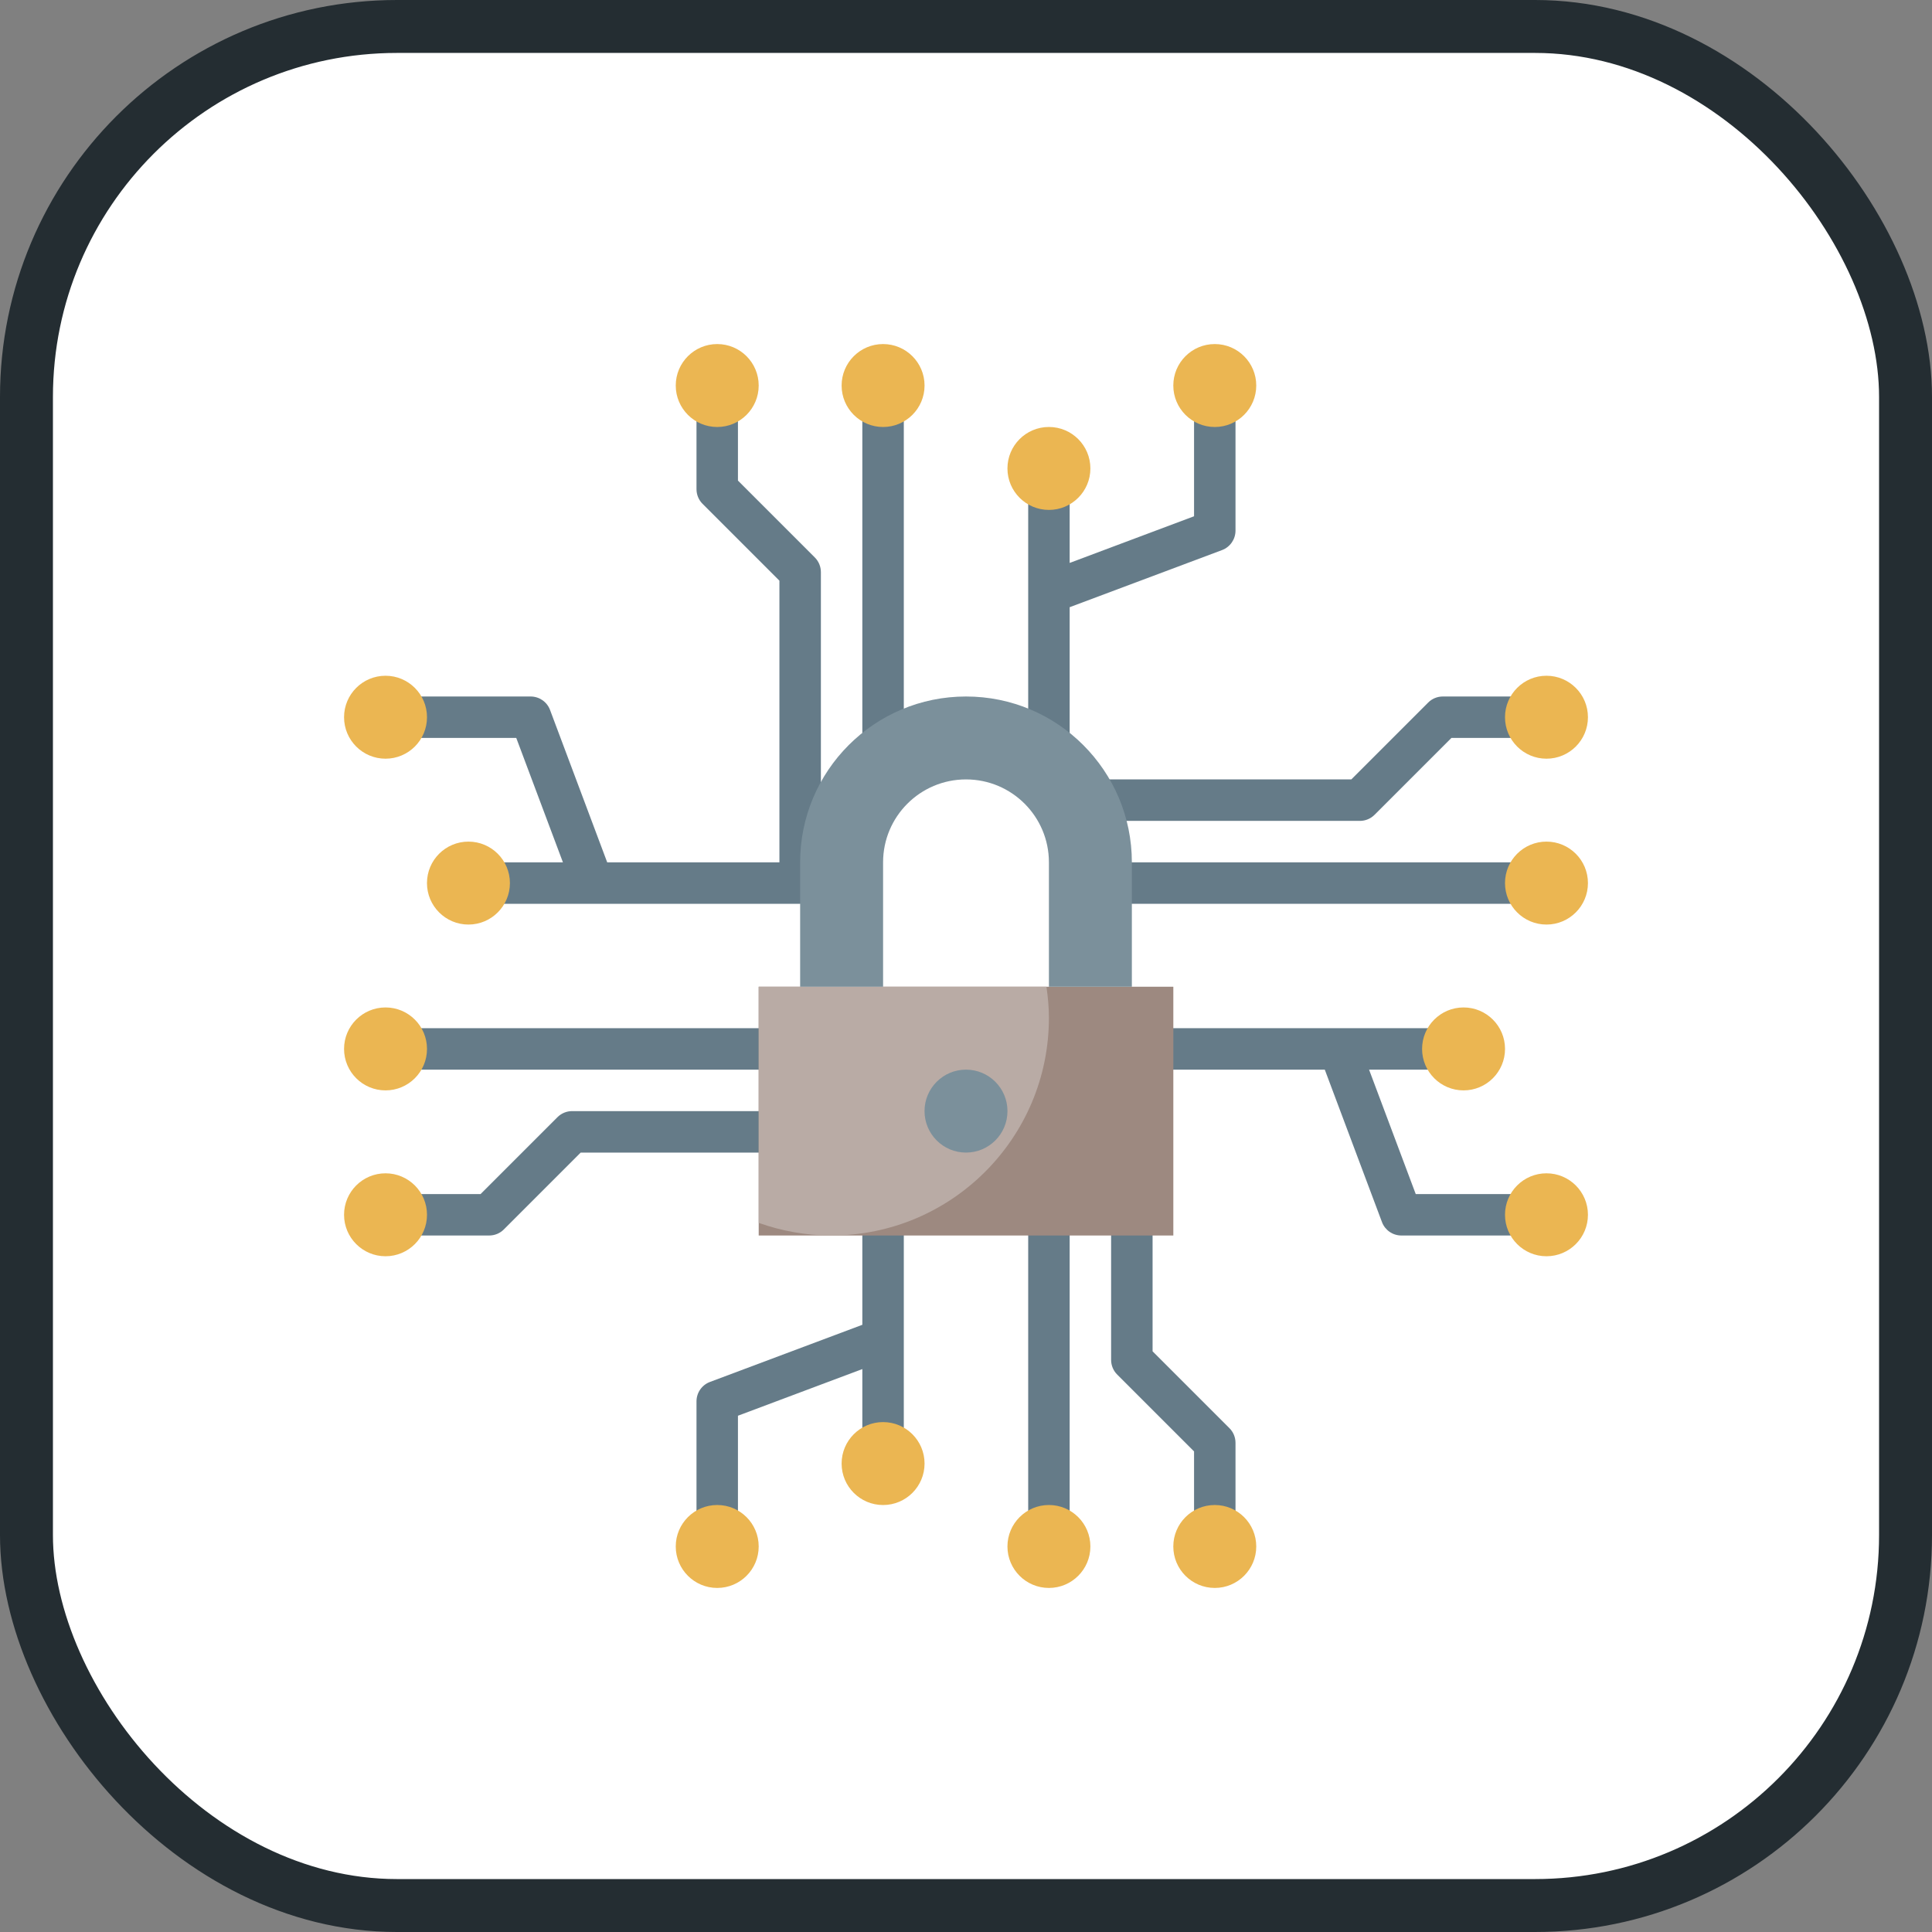 <?xml version="1.0" encoding="UTF-8"?>
<!-- Скачано с сайта svg4.ru / Downloaded from svg4.ru -->
<svg width="800px" height="800px" viewBox="0 0 73 73" version="1.1" xmlns="http://www.w3.org/2000/svg" xmlns:xlink="http://www.w3.org/1999/xlink">
    
    <rect x="0" y="0" width="73" height="73" fill="#808080" stroke="none"/>
    
    <title>algorithms-and-data-structures/algorithms/hashing</title>
    <desc>Created with Sketch.</desc>
    <defs>
</defs>
    <g id="algorithms-and-data-structures/algorithms/hashing" stroke="none" stroke-width="1" fill="none" fill-rule="evenodd">
        <g id="container" transform="translate(2, 2)" fill="#FFFFFF" fill-rule="nonzero" stroke="#242D32" stroke-width="2">
            <rect id="mask" x="-1" y="-1" width="71" height="71" rx="14">
</rect>
        </g>
        <g id="hash" transform="translate(13, 13)" fill-rule="nonzero">
            <g id="Group" transform="translate(2.35, 2.35)" fill="#657B88">
                <rect id="Rectangle-path" x="17.233" y="0" width="1.567" height="12.533">
</rect>
                <path d="M30.826,5.434 C31.13,5.319 31.333,5.027 31.333,4.7 L31.333,0 L29.767,0 L29.767,4.157 L25.067,5.92 L25.067,3.133 L23.5,3.133 L23.5,12.533 L25.067,12.533 L25.067,7.593 L30.826,5.434 Z" id="Shape">
</path>
                <rect id="Rectangle-path" x="26.633" y="17.233" width="15.667" height="1.567">
</rect>
                <path d="M39.167,10.967 C38.958,10.967 38.759,11.049 38.613,11.196 L35.709,14.1 L25.85,14.1 L25.85,15.667 L36.033,15.667 C36.242,15.667 36.441,15.584 36.587,15.437 L39.491,12.533 L42.3,12.533 L42.3,10.967 L39.167,10.967 Z" id="Shape">
</path>
                <path d="M36.38,25.067 L39.167,25.067 L39.167,23.5 L28.2,23.5 L28.2,25.067 L34.707,25.067 L36.867,30.825 C36.981,31.13 37.273,31.333 37.6,31.333 L42.3,31.333 L42.3,29.767 L38.143,29.767 L36.38,25.067 Z" id="Shape">
</path>
                <rect id="Rectangle-path" x="23.5" y="30.55" width="1.567" height="11.75">
</rect>
                <path d="M28.2,35.709 L28.2,30.55 L26.633,30.55 L26.633,36.033 C26.633,36.241 26.716,36.441 26.863,36.587 L29.767,39.491 L29.767,42.3 L31.333,42.3 L31.333,39.167 C31.333,38.959 31.251,38.759 31.104,38.613 L28.2,35.709 Z" id="Shape">
</path>
                <path d="M17.233,34.707 L11.474,36.867 C11.17,36.981 10.967,37.273 10.967,37.6 L10.967,42.3 L12.533,42.3 L12.533,38.143 L17.233,36.38 L17.233,39.167 L18.8,39.167 L18.8,30.55 L17.233,30.55 L17.233,34.707 Z" id="Shape">
</path>
                <rect id="Rectangle-path" x="0" y="23.5" width="14.1" height="1.567">
</rect>
                <path d="M14.1,26.633 L6.267,26.633 C6.058,26.633 5.859,26.716 5.713,26.863 L2.809,29.767 L0,29.767 L0,31.333 L3.133,31.333 C3.342,31.333 3.541,31.251 3.687,31.104 L6.591,28.2 L14.1,28.2 L14.1,26.633 Z" id="Shape">
</path>
                <path d="M5.92,17.233 L3.133,17.233 L3.133,18.8 L15.667,18.8 L15.667,18.017 L15.667,17.233 L15.667,6.267 C15.667,6.059 15.584,5.859 15.437,5.713 L12.533,2.809 L12.533,0 L10.967,0 L10.967,3.133 C10.967,3.341 11.049,3.541 11.196,3.687 L14.1,6.591 L14.1,17.233 L7.593,17.233 L5.433,11.475 C5.319,11.17 5.027,10.967 4.7,10.967 L0,10.967 L0,12.533 L4.157,12.533 L5.92,17.233 Z" id="Shape">
</path>
            </g>
            <rect id="Rectangle-path" fill="#9D8980" x="15.667" y="24.283" width="15.667" height="9.4">
</rect>
            <path d="M26.633,25.458 C26.633,25.058 26.595,24.668 26.54,24.283 L15.667,24.283 L15.667,33.206 C16.525,33.509 17.446,33.683 18.408,33.683 C22.951,33.683 26.633,30.001 26.633,25.458 Z" id="Shape" fill="#B9ABA5">
</path>
            <circle id="Oval" fill="#7B909B" cx="23.5" cy="28.983" r="1.567">
</circle>
            <path d="M26.633,24.283 L26.633,19.583 C26.633,17.853 25.23,16.45 23.5,16.45 C21.77,16.45 20.367,17.853 20.367,19.583 L20.367,24.283 L17.233,24.283 L17.233,19.583 C17.233,16.123 20.039,13.317 23.5,13.317 C26.961,13.317 29.767,16.123 29.767,19.583 L29.767,24.283 L26.633,24.283 Z" id="Shape" fill="#7B909B">
</path>
            <circle id="Oval" fill="#EBB652" cx="14.1" cy="1.567" r="1.567">
</circle>
            <circle id="Oval" fill="#EBB652" cx="20.367" cy="1.567" r="1.567">
</circle>
            <circle id="Oval" fill="#EBB652" cx="26.633" cy="4.7" r="1.567">
</circle>
            <circle id="Oval" fill="#EBB652" cx="32.9" cy="1.567" r="1.567">
</circle>
            <circle id="Oval" fill="#EBB652" cx="45.433" cy="14.1" r="1.567">
</circle>
            <circle id="Oval" fill="#EBB652" cx="45.433" cy="20.367" r="1.567">
</circle>
            <circle id="Oval" fill="#EBB652" cx="42.3" cy="26.633" r="1.567">
</circle>
            <circle id="Oval" fill="#EBB652" cx="45.433" cy="32.9" r="1.567">
</circle>
            <circle id="Oval" fill="#EBB652" cx="32.9" cy="45.433" r="1.567">
</circle>
            <circle id="Oval" fill="#EBB652" cx="26.633" cy="45.433" r="1.567">
</circle>
            <circle id="Oval" fill="#EBB652" cx="20.367" cy="42.3" r="1.567">
</circle>
            <circle id="Oval" fill="#EBB652" cx="14.1" cy="45.433" r="1.567">
</circle>
            <circle id="Oval" fill="#EBB652" cx="1.567" cy="32.9" r="1.567">
</circle>
            <circle id="Oval" fill="#EBB652" cx="1.567" cy="26.633" r="1.567">
</circle>
            <circle id="Oval" fill="#EBB652" cx="4.7" cy="20.367" r="1.567">
</circle>
            <circle id="Oval" fill="#EBB652" cx="1.567" cy="14.1" r="1.567">
</circle>
        </g>
    </g>
</svg>